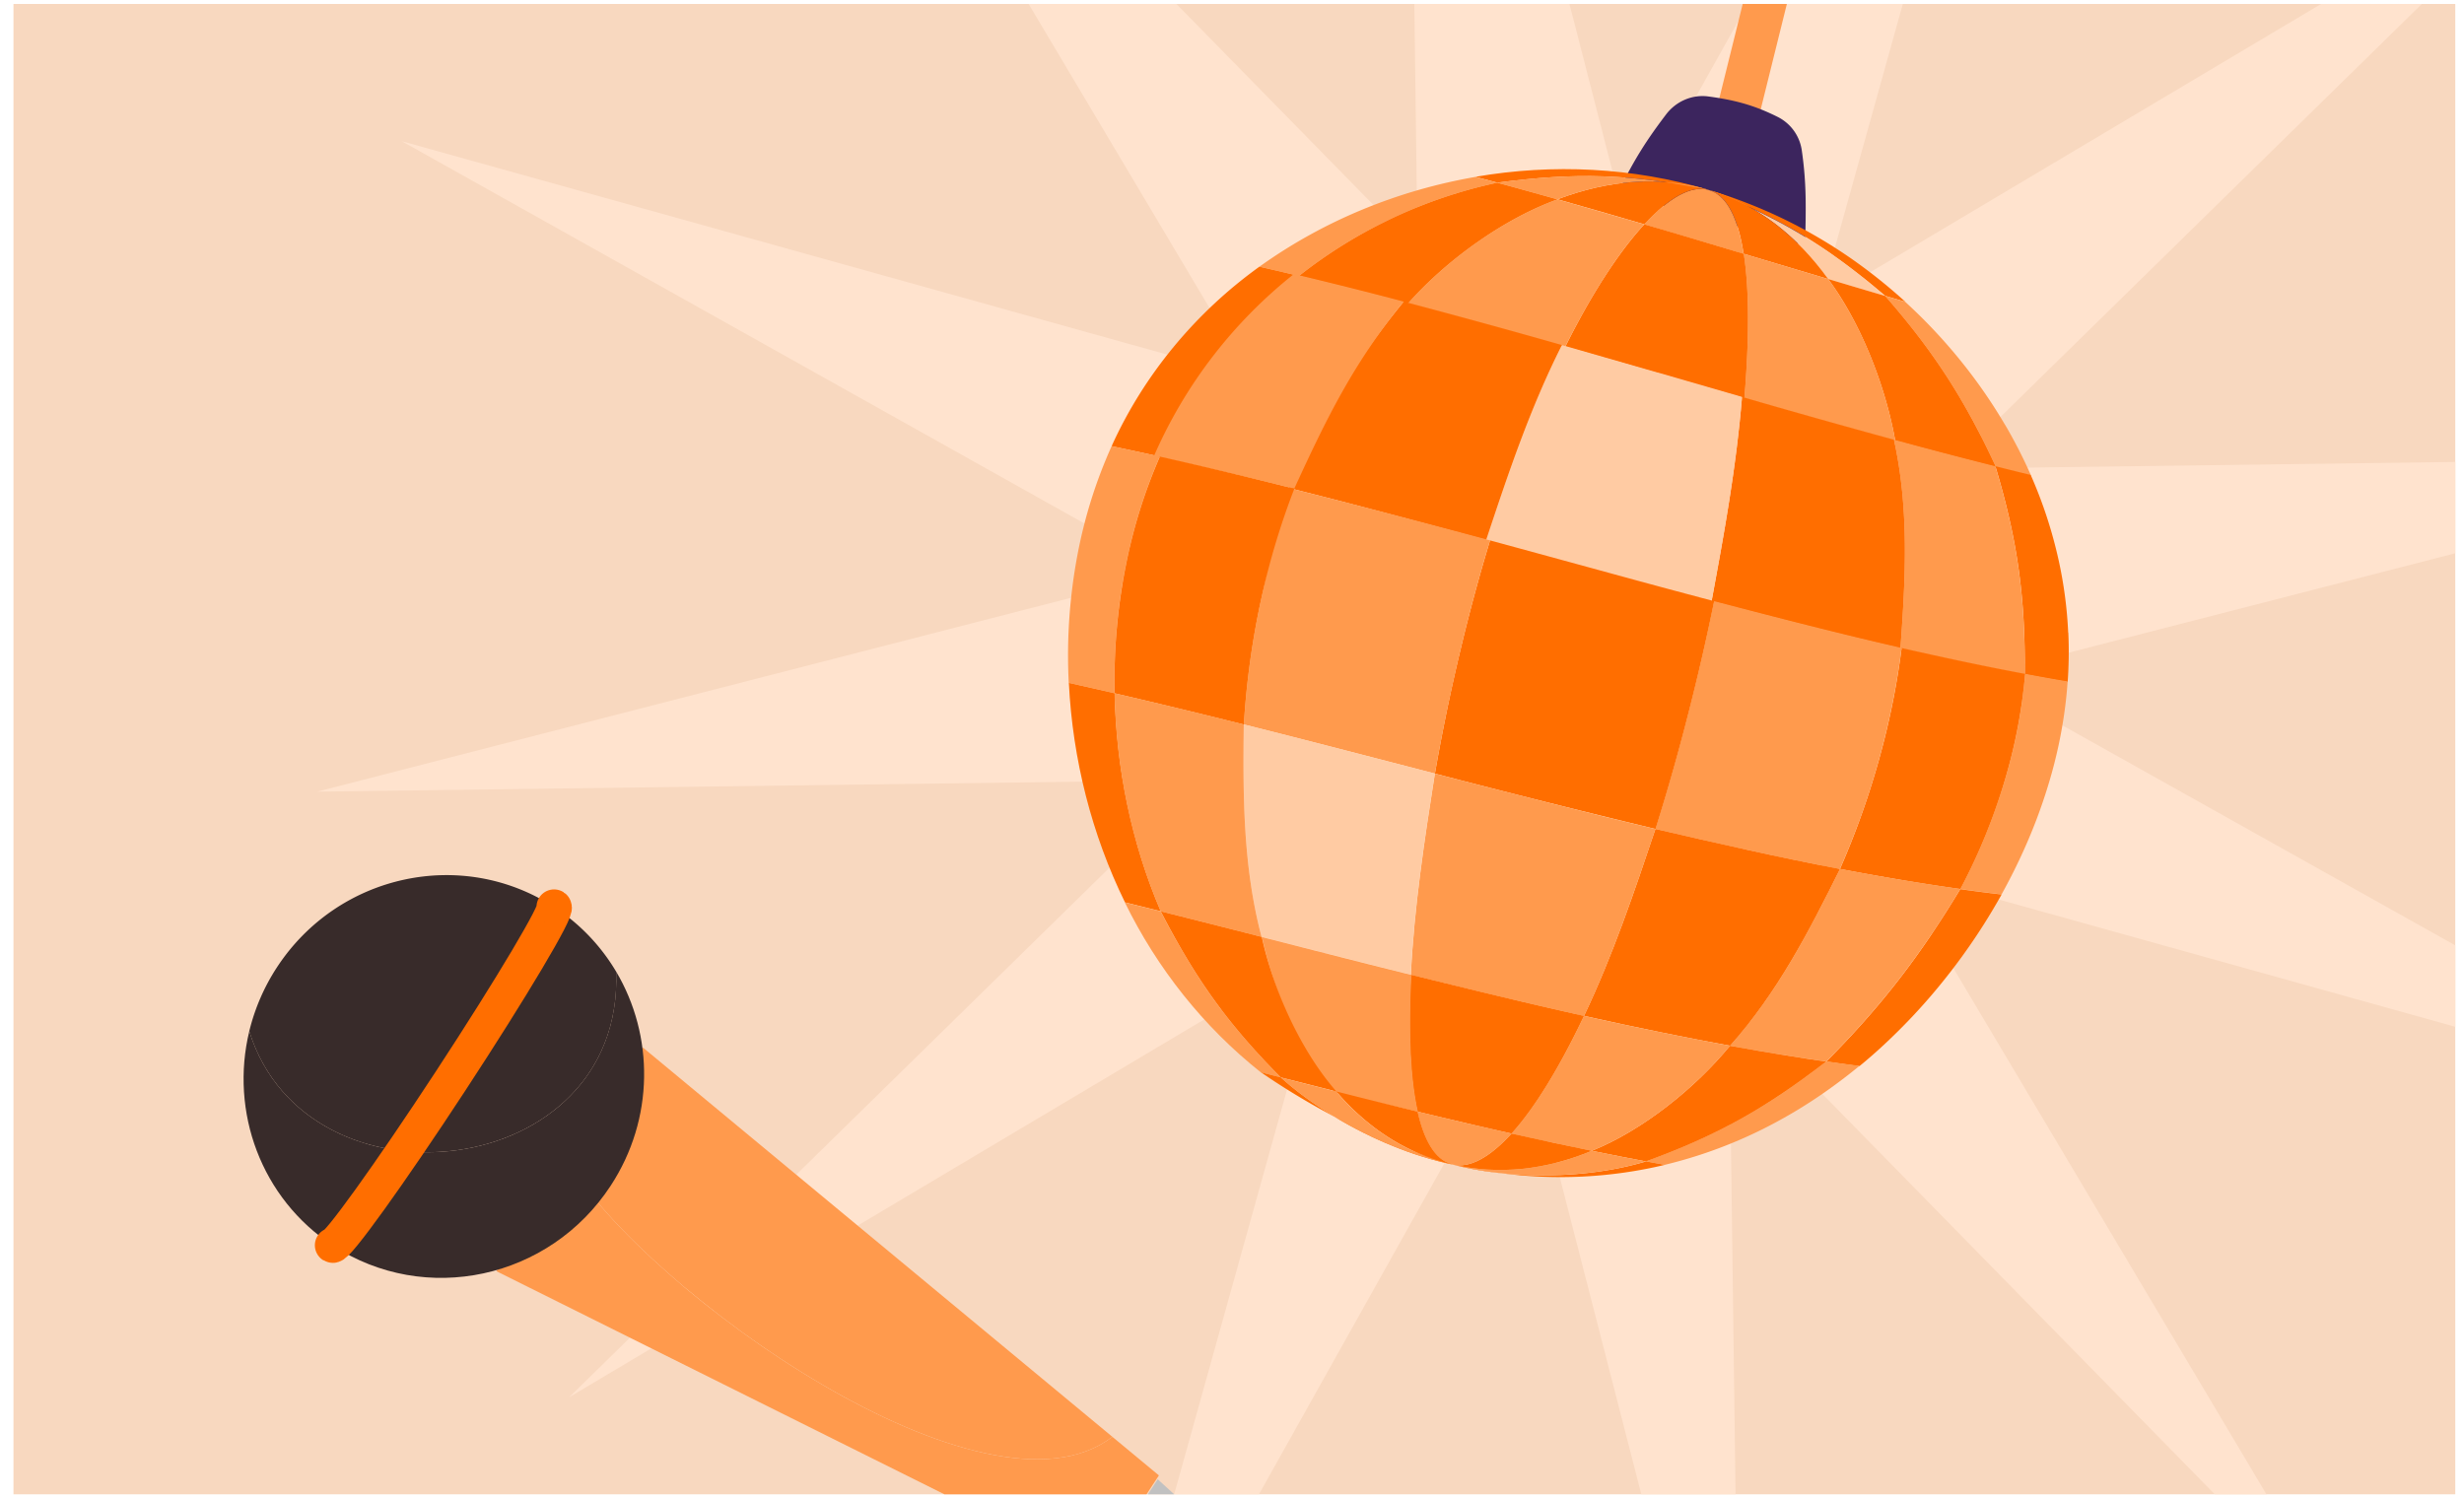 <svg xmlns="http://www.w3.org/2000/svg" width="148" height="90" fill="none"><g clip-path="url(#a)"><path fill="#F8D8BF" d="M.809.238h146.667v89.524H.809z"/><path fill="#FFE3CE" d="m84.45-37.946 13.192 51.297 25.879-46.213-14.223 51.02 45.518-27.082-37.827 37.073 52.961-.695-51.296 13.193 46.212 25.878-51.02-14.223 27.083 45.518-37.074-37.827.695 52.961-13.192-51.296-25.879 46.213 14.223-51.02-45.518 27.082L72.01 46.86l-52.96.694 51.295-13.192L24.133 8.483l51.02 14.223-27.082-45.518 37.074 37.827-.695-52.96Z"/><path fill="#FF9A4D" d="m122.934-62.7-2.499-.62L102.71 8.167l2.498.62L122.934-62.7Z"/><path fill="#3C255E" d="M108.426 14.741c.048-2.332.089-3.69-.201-5.706a2.668 2.668 0 0 0-1.444-2.01c-1.421-.71-2.579-1.016-4.161-1.23-.965-.134-1.945.283-2.55 1.083-1.146 1.51-1.894 2.663-2.902 4.714a1081.32 1081.32 0 0 1 11.25 3.16l.008-.01Z"/><path fill="#FF6E00" d="M111.208 15.541a30.482 30.482 0 0 0-4.044-2.372 30.349 30.349 0 0 0-4.436-1.735l-.006-.001c4.266 1.699 7.029 3.365 10.517 6.339.77.228 1.201.353 1.201.353a31.994 31.994 0 0 0-3.232-2.584Z"/><path fill="#FF9A4D" d="M105.172 12.491a12.058 12.058 0 0 0-2.447-1.05c.876.346 1.678.693 2.447 1.05Z"/><path fill="#FFCBA3" d="M105.171 12.491c1.791 1.012 3.336 2.468 4.639 4.277 1.447.433 2.619.78 3.424 1.016-2.775-2.366-5.09-3.902-8.064-5.287l.001-.006Z"/><path fill="#FF6E00" d="m102.698 11.428-.029-.008c1.065.332 1.731 1.675 2.062 3.824 1.906.571 3.629 1.085 5.076 1.517-1.873-2.598-4.236-4.46-7.115-5.335l.006.002Z"/><path fill="#FF9A4D" d="m102.669 11.42-.017-.004-.018-.005c-1.042-.3-2.374.448-3.874 2.068 1.024.297 2.086.616 3.179.936.964.289 1.895.563 2.79.834-.336-2.15-1.001-3.498-2.061-3.823l.001-.006Z"/><path fill="#FF6E00" d="M102.606 11.398c-2.862-.845-5.951-.6-9.054.573 1.51.424 3.288.94 5.215 1.503 1.494-1.622 2.831-2.363 3.874-2.068l-.029-.007-.006-.001Z"/><path fill="#FF6E00" d="M102.578 11.391c-4.494-1.33-9.293-1.576-13.952-.77.035.009.504.131 1.313.35 4.725-.623 8.018-.522 12.652.417l-.006-.001-.007.004Z"/><path fill="#FF9A4D" d="M89.932 10.975c.861.232 2.102.577 3.613 1 2.165-.82 4.321-1.185 6.397-1.047-3.37-.49-6.234-.454-10.016.046l.006.001ZM99.947 10.93c.839.123 1.708.276 2.63.462-.857-.25-1.739-.4-2.63-.461ZM120.416 25.491a31.289 31.289 0 0 0-2.55-3.697 32.145 32.145 0 0 0-3.087-3.344c-.115-.109-.226-.21-.341-.319 0 0-.431-.125-1.201-.353 2.928 3.366 4.768 6.215 6.653 10.278l2.11.523a29.317 29.317 0 0 0-1.579-3.086l-.005-.002Z"/><path fill="#FF6E00" d="M113.236 17.778a745.89 745.89 0 0 1-3.425-1.016c1.977 2.674 3.441 6.423 4.026 9.707 2.572.7 4.642 1.232 6.052 1.587-1.885-4.063-3.724-6.918-6.653-10.278Z"/><path fill="#FF9A4D" d="M113.838 26.47c-.585-3.285-2.049-7.034-4.026-9.707-1.447-.433-3.176-.948-5.076-1.518.337 2.15.335 5.116.039 8.675a666.03 666.03 0 0 0 9.063 2.55Z"/><path fill="#FF6E00" d="M104.737 15.245c-.897-.266-1.827-.546-2.791-.834a409.03 409.03 0 0 0-3.179-.936c-1.494 1.621-3.143 4.117-4.745 7.347 1.85.526 3.773 1.077 5.735 1.644 1.738.505 3.419.99 5.019 1.448.297-3.56.297-6.52-.038-8.675l-.001.005Z"/><path fill="#FF9A4D" d="M93.55 11.978c-3.236 1.165-6.693 3.663-8.975 6.25 2.739.721 5.96 1.607 9.44 2.599 1.609-3.228 3.252-5.726 4.745-7.347a724.082 724.082 0 0 0-5.215-1.503l.006.001ZM88.624 10.627c-4.633.8-9.111 2.62-12.975 5.392.063.016.91.208 2.372.558a29.123 29.123 0 0 1 11.91-5.602c-.808-.219-1.278-.341-1.313-.35l.006.002Z"/><path fill="#FF6E00" d="M89.932 10.975a29.057 29.057 0 0 0-11.911 5.602c1.56.374 3.814.933 6.554 1.65 2.282-2.586 5.738-5.085 8.975-6.25-1.51-.423-2.757-.77-3.612-1l-.006-.002ZM124.226 38.007a25.48 25.48 0 0 0-.577-4.368 27.229 27.229 0 0 0-1.675-5.11s-.757-.18-2.121-.525c1.333 4.45 1.8 7.817 1.767 12.502 1.661.313 2.575.46 2.575.46.068-.995.085-1.984.038-2.964l-.007.005Z"/><path fill="#FF9A4D" d="M121.613 40.51c.039-4.683-.433-8.05-1.766-12.501a295.32 295.32 0 0 1-6.087-1.596c.917 4.162.7 8.296.39 12.53a195.97 195.97 0 0 0 7.463 1.568Z"/><path fill="#FF6E00" d="M113.76 26.413a607.448 607.448 0 0 1-9.126-2.571c-.333 4.13-1.07 8.197-1.827 12.27 3.771.985 7.538 1.962 11.343 2.832.31-4.234.529-8.374-.39-12.53Z"/><path fill="#FFCBA3" d="M99.585 22.386c-1.974-.57-3.908-1.129-5.769-1.658-1.902 3.765-3.229 7.723-4.55 11.707 2.33.633 4.748 1.3 7.22 1.975 2.19.598 4.306 1.166 6.32 1.703.757-4.075 1.494-8.141 1.827-12.271-1.618-.463-3.303-.955-5.052-1.463l.004.007Z"/><path fill="#FF6E00" d="M84.312 18.118c-2.997 3.68-4.9 6.877-6.878 11.198 3.96.994 7.897 2.056 11.833 3.119 1.321-3.984 2.65-7.947 4.55-11.707a503.72 503.72 0 0 0-9.505-2.61ZM75.647 16.019c-3.827 2.752-6.927 6.473-8.878 10.782.076.019 1.109.231 2.898.626a28.326 28.326 0 0 1 8.358-10.85c-1.46-.35-2.308-.54-2.372-.557l-.006-.001Z"/><path fill="#FF9A4D" d="M77.716 16.464a28.474 28.474 0 0 0-8.402 10.925c1.917.426 5.011 1.107 8.425 1.965 1.985-4.324 3.576-7.557 6.573-11.236a266.965 266.965 0 0 0-6.596-1.654ZM121.64 40.48a31.184 31.184 0 0 1-1.143 6.125 36.404 36.404 0 0 1-2.747 6.8c1.603.225 2.475.318 2.475.318.414-.749.807-1.515 1.167-2.295a32.496 32.496 0 0 0 1.686-4.436 28.41 28.41 0 0 0 .967-4.546 25.28 25.28 0 0 0 .147-1.512s-.908-.145-2.558-.456l.006.002Z"/><path fill="#FF6E00" d="M114.222 38.925a46.567 46.567 0 0 1-1.242 6.28 49.165 49.165 0 0 1-2.462 6.993c3.11.593 5.568.974 7.231 1.208a35.531 35.531 0 0 0 2.747-6.8 31.651 31.651 0 0 0 1.143-6.126c-1.715-.32-4.241-.83-7.417-1.555Z"/><path fill="#FF9A4D" d="M102.955 36.112a138.33 138.33 0 0 1-1.468 6.415 130.91 130.91 0 0 1-2.055 7.268c3.681.851 7.362 1.702 11.08 2.402a48.786 48.786 0 0 0 2.462-6.994c.57-2.123.985-4.222 1.243-6.28-3.777-.862-7.52-1.833-11.268-2.812l.006.002Z"/><path fill="#FF6E00" d="M96.676 34.42c-2.455-.67-4.864-1.33-7.175-1.958a111.085 111.085 0 0 0-1.751 6.467c-.624 2.59-1.14 5.12-1.561 7.539a737.544 737.544 0 0 0 13.25 3.328 130.91 130.91 0 0 0 2.054-7.267 138.326 138.326 0 0 0 1.468-6.415 689.373 689.373 0 0 1-6.279-1.692l-.006-.002Z"/><path fill="#FF9A4D" d="M77.433 29.316c-.795 2.035-1.143 4.237-1.643 6.5a49.295 49.295 0 0 0-1.077 7.702c3.832.962 7.65 1.958 11.475 2.95.42-2.418.943-4.947 1.56-7.539a110.888 110.888 0 0 1 1.752-6.467 720.574 720.574 0 0 0-12.067-3.146ZM69.668 27.427c-1.788-.4-2.82-.613-2.898-.626a28.958 28.958 0 0 0-2.036 6.446 32.485 32.485 0 0 0-.54 7.773c.07.018 1.048.23 2.752.62-.05-2.534.158-5.14.692-7.765a31.866 31.866 0 0 1 2.026-6.455l.004.007Z"/><path fill="#FF6E00" d="M69.668 27.427a31.431 31.431 0 0 0-2.026 6.455 35.507 35.507 0 0 0-.692 7.767c1.82.42 4.475 1.054 7.762 1.875.151-2.498.497-5.089 1.078-7.702a44.515 44.515 0 0 1 1.954-6.466 334.777 334.777 0 0 0-8.07-1.927l-.006-.002ZM117.749 53.406c-2.437 4.033-4.732 7.023-8.052 10.363 1.286.183 1.992.272 1.992.272.51-.416 1.008-.854 1.489-1.302 1.13-1.052 2.2-2.181 3.195-3.384a36.885 36.885 0 0 0 2.758-3.787c.384-.602.746-1.216 1.098-1.838 0 0-.872-.092-2.475-.317l-.005-.007Z"/><path fill="#FF9A4D" d="M110.518 52.198c-1.873 3.773-3.771 7.447-6.605 10.618 2.473.452 4.445.756 5.78.945 3.319-3.34 5.614-6.323 8.052-10.363a151.508 151.508 0 0 1-7.231-1.207l.004.007Z"/><path fill="#FF6E00" d="M99.433 49.795c-1.277 3.803-2.556 7.594-4.29 11.228 3.314.742 6.299 1.34 8.771 1.793 2.833-3.17 4.731-6.845 6.604-10.618-3.718-.7-7.399-1.55-11.08-2.402l-.005-.001Z"/><path fill="#FF9A4D" d="M93.246 48.28c-2.42-.613-4.793-1.22-7.059-1.806-.631 4.013-1.243 8.024-1.442 12.083 1.778.44 3.632.9 5.532 1.347 1.683.399 3.31.777 4.865 1.126 1.734-3.635 3.013-7.425 4.289-11.229-1.974-.47-4.05-.98-6.191-1.523l.006.002Z"/><path fill="#FFCBA3" d="M74.708 43.516c-.054 4.323-.04 8.57 1.067 12.76 2.564.655 5.62 1.438 8.966 2.273.198-4.058.81-8.064 1.442-12.083-3.825-.991-7.643-1.987-11.475-2.95Z"/><path fill="#FF6E00" d="M66.95 41.642c-1.709-.393-2.68-.603-2.75-.62.23 4.59 1.37 9.098 3.373 13.184l2.15.533c-1.762-4.113-2.675-8.589-2.77-13.102l-.002.005Z"/><path fill="#FF9A4D" d="M74.708 43.516a407.848 407.848 0 0 0-7.763-1.875c.09 4.512 1.009 8.99 2.77 13.102 1.424.353 3.496.88 6.06 1.534-1.108-4.191-1.122-8.438-1.067-12.76ZM109.692 63.762c-3.659 2.818-6.521 4.433-10.831 5.998.73.138 1.138.209 1.138.209a27.768 27.768 0 0 0 5.655-2.033 29.53 29.53 0 0 0 3.943-2.323c.716-.5 1.415-1.03 2.096-1.59 0 0-.707-.082-1.992-.271l-.009.01Z"/><path fill="#FF6E00" d="M103.913 62.816c-2.078 2.538-5.252 5.088-8.3 6.312 1.374.279 2.487.493 3.246.638 4.311-1.564 7.174-3.186 10.832-5.998-1.335-.19-3.306-.499-5.779-.946l.001-.006Z"/><path fill="#FF9A4D" d="M95.143 61.024c-1.476 3.118-2.963 5.532-4.355 7.067 1.811.406 3.451.758 4.825 1.037 3.043-1.226 6.222-3.774 8.3-6.312a244.73 244.73 0 0 1-8.77-1.792Z"/><path fill="#FF6E00" d="M90.278 59.898c-1.899-.452-3.76-.908-5.532-1.347-.178 3.453-.052 6.254.392 8.22.959.238 1.968.47 3 .713.915.215 1.796.415 2.65.608 1.392-1.536 2.88-3.955 4.354-7.068a318.962 318.962 0 0 1-4.864-1.126Z"/><path fill="#FF9A4D" d="M84.768 58.563c-3.347-.83-6.402-1.619-8.966-2.273.697 3.183 2.215 6.89 4.36 9.334 1.406.348 3.188.722 5.004 1.16-.444-1.966-.57-4.767-.392-8.22l-.006-.001ZM69.716 54.744l-2.15-.533c1.94 3.965 4.727 7.475 8.165 10.203.029.007.459.113 1.194.308-3.192-3.221-5.118-5.926-7.21-9.972v-.006Z"/><path fill="#FF6E00" d="M75.781 56.278c-2.564-.654-4.641-1.181-6.059-1.533 2.092 4.053 4.018 6.757 7.21 9.973l3.337.845c-2.144-2.443-3.79-6.108-4.48-9.29l-.008.005ZM90.161 70.47a29.92 29.92 0 0 1-2.906-.516c.91.237 1.89.413 2.906.517ZM98.865 69.767c-2.618.782-5.803 1.016-8.704.704a27.023 27.023 0 0 0 9.844-.5c0-.001-.408-.072-1.138-.21l-.002.006Z"/><path fill="#FF9A4D" d="M95.613 69.128c-2.745 1.145-5.6 1.467-8.364.824 3.514.927 8.074.868 11.61-.186-.76-.145-1.872-.36-3.246-.638Z"/><path fill="#FF6E00" d="M90.788 68.091c-1.298 1.43-2.514 2.103-3.54 1.861 2.765.642 5.62.32 8.365-.825-1.374-.279-3.014-.63-4.825-1.036Z"/><path fill="#FF9A4D" d="M88.138 67.484c-1.031-.243-2.04-.481-3-.713.415 1.836 1.12 2.948 2.11 3.182 1.026.242 2.242-.432 3.54-1.861-.847-.192-1.735-.393-2.65-.608Z"/><path fill="#FF6E00" d="M85.139 66.77c-1.816-.437-3.478-.85-4.875-1.208 1.893 2.215 4.25 3.75 6.992 4.386-.997-.235-1.696-1.346-2.11-3.181l-.007.004ZM76.927 64.716c-.738-.182-1.165-.3-1.194-.308a43.496 43.496 0 0 0 4.48 2.702c-1.202-.723-2.328-1.533-3.28-2.392l-.006-.002Z"/><path fill="#FF6E00" d="M80.211 67.116c2.218 1.327 4.72 2.355 7.043 2.838-2.673-.835-4.879-1.715-7.043-2.838Z"/><path fill="#FF9A4D" d="M80.262 65.568c-1.406-.349-2.548-.644-3.337-.846 2.717 2.45 6.739 4.49 10.324 5.23-2.74-.642-5.1-2.17-6.993-4.386l.006.002Z"/><path fill="#C1C1C1" d="M68.098 91.06c1.37 2.526 5.466 5.064 8 3.8l-6.56-6.002-1.44 2.202Z"/><path fill="#FF9A4D" d="m66.817 86.31-28.2-23.385-4.5 6.87c4.679 7.767 25.076 22.362 32.7 16.513v.002Z"/><path fill="#FF9A4D" d="M66.817 86.31c-7.624 5.85-28.022-8.746-32.7-16.513l-4.3 6.563L65.88 94.322l3.73-5.695-2.795-2.318h.003Z"/><path fill="#382B2A" d="M37.008 58.364a11.804 11.804 0 0 0-3.695-3.86c-5.533-3.624-12.997-2.014-16.675 3.598a12.33 12.33 0 0 0-1.665 3.839c3.477 11.185 22.505 9.067 22.037-3.576h-.002Z"/><path fill="#382B2A" d="M37.008 58.364c.468 12.644-18.56 14.762-22.035 3.577-1.17 4.827.693 10.042 5.03 12.885 5.534 3.624 13 2.014 16.676-3.598 2.64-4.03 2.607-9.024.331-12.863h-.002Z"/><path stroke="#FF6E00" stroke-linecap="round" stroke-miterlimit="10" stroke-width="2.112" d="M33.28 54.482c.244.16-2.537 4.838-6.213 10.45-3.675 5.612-6.853 10.032-7.099 9.87"/></g><defs><clipPath id="a"><path fill="#fff" d="M.809.238h146.667v89.524H.809z"/></clipPath></defs></svg>